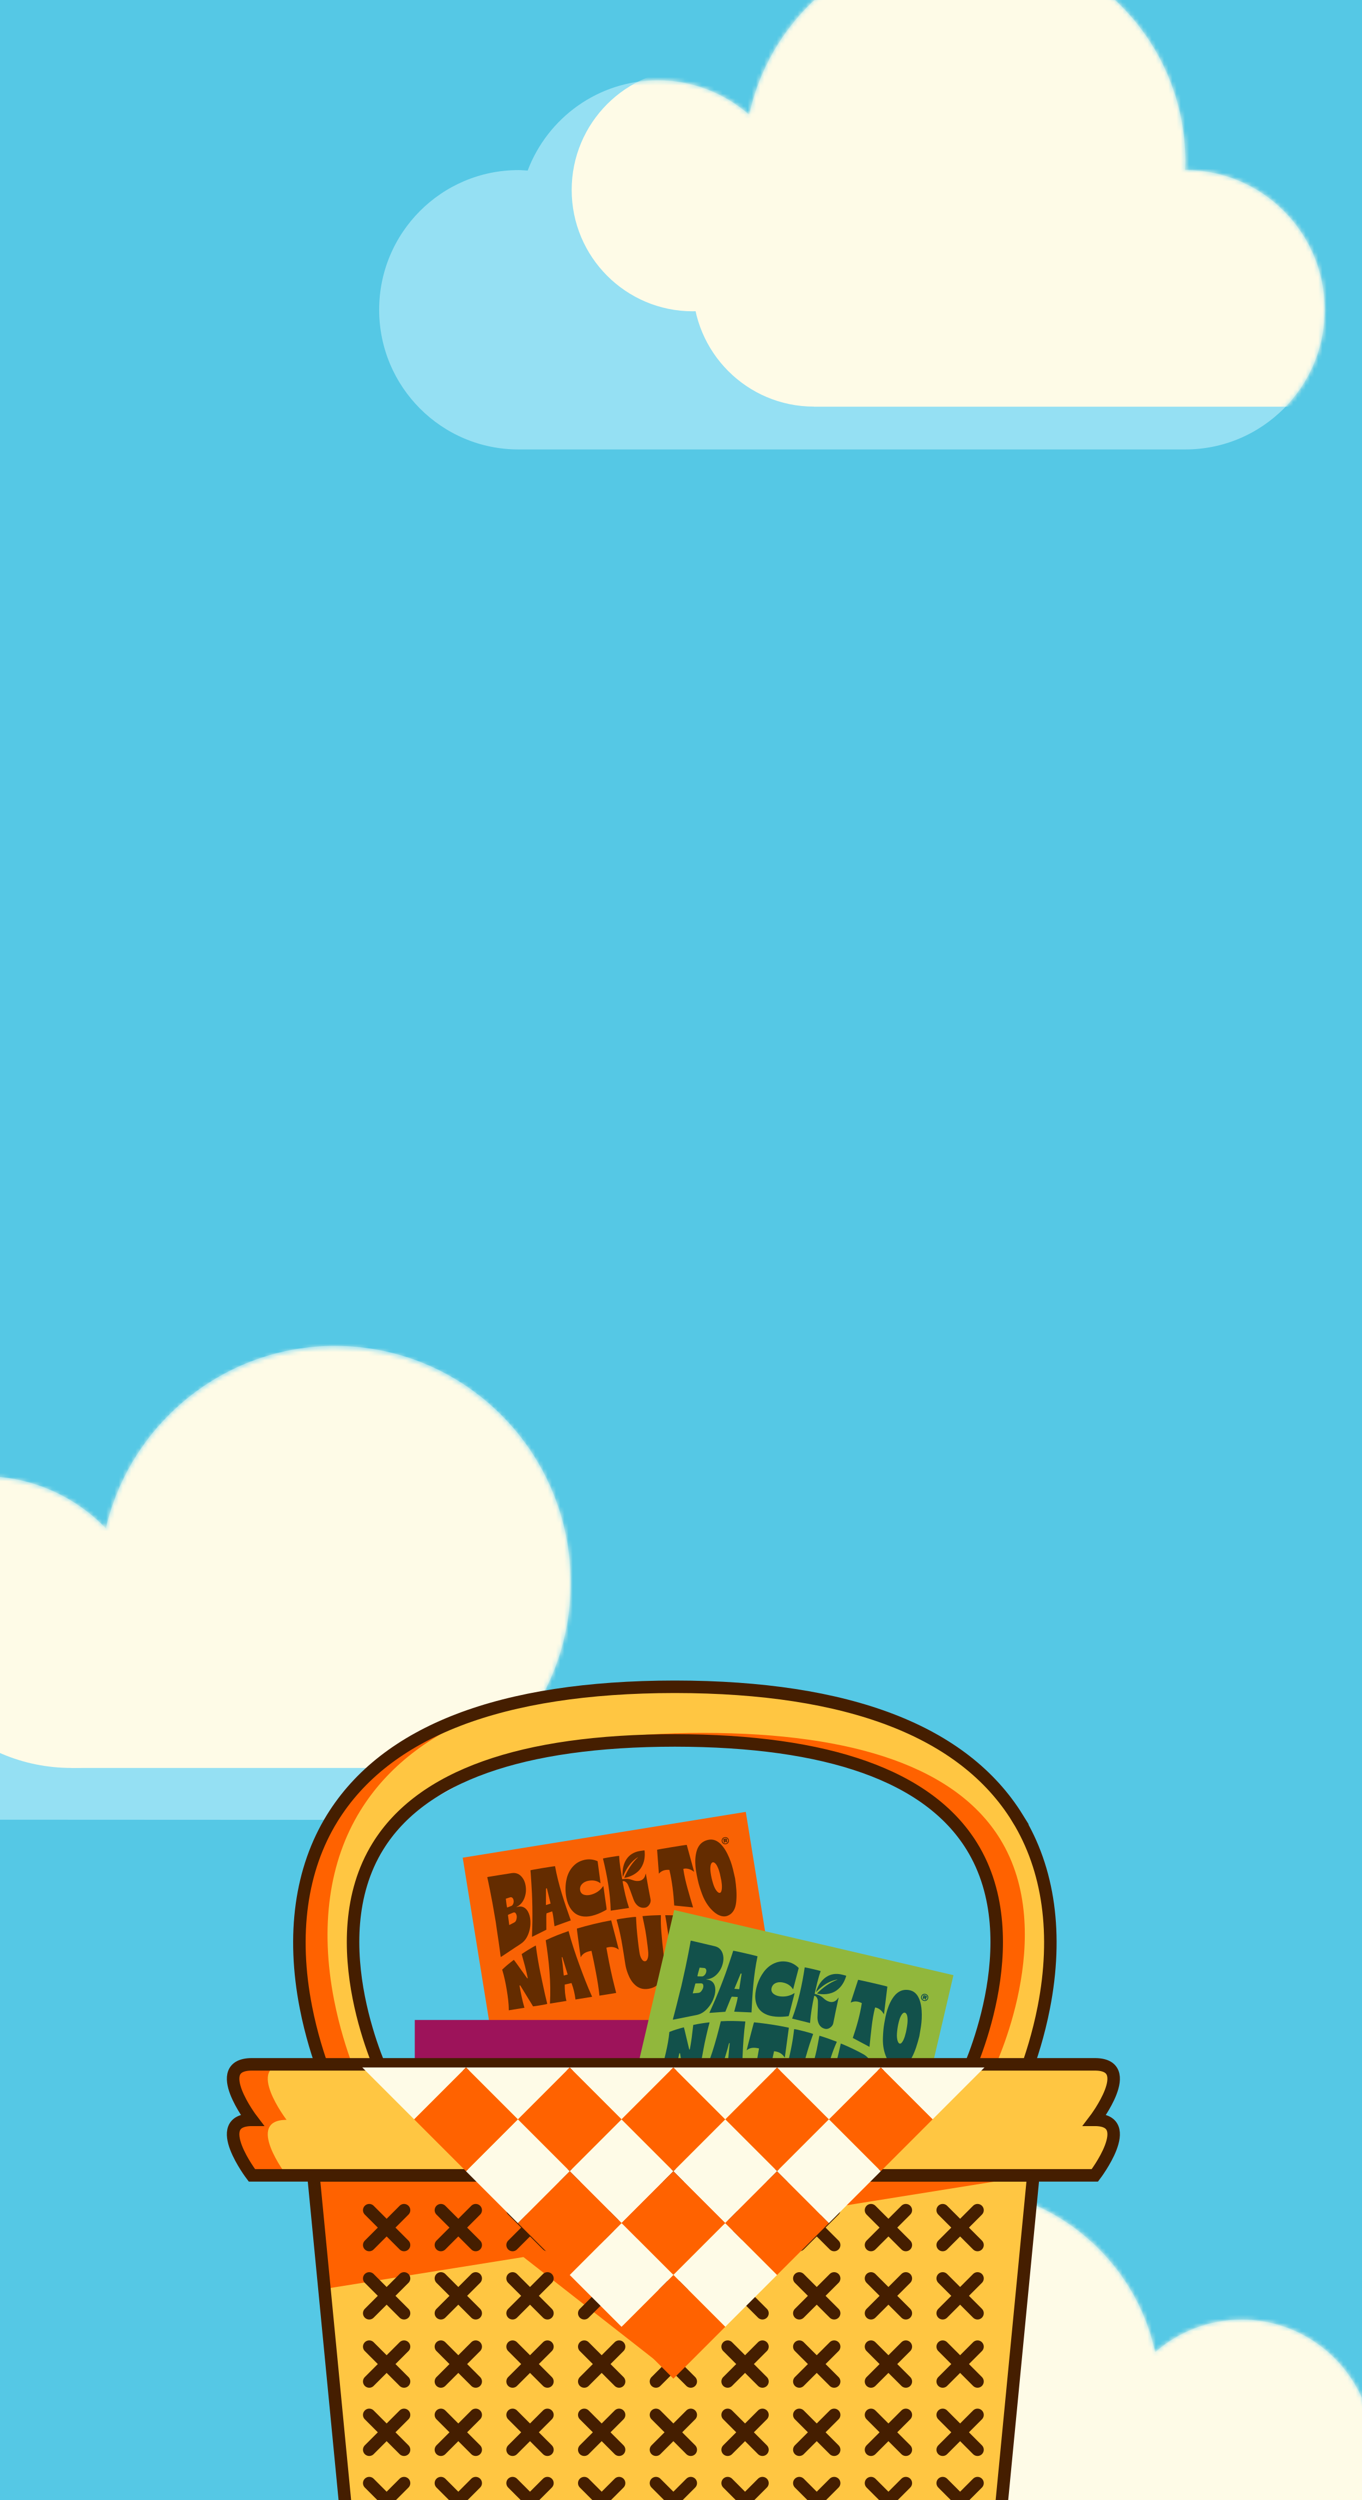 <svg xmlns="http://www.w3.org/2000/svg" fill="none" viewBox="0 0 327 600" height="600" width="327">
<rect x="0" y="0" width="327" height="600" fill="#808080" stroke="none"/>
<g clip-path="url(#clip0_1475_31672)">
<rect fill="#55C8E5" height="600" width="327"></rect>
<g clip-path="url(#clip1_1475_31672)">
<path fill="#95E0F3" d="M284.587 40.84C284.587 40.84 284.511 40.84 284.492 40.84C284.511 40.174 284.587 39.507 284.587 38.84C284.587 9.528 260.868 -14.241 231.618 -14.241C206.245 -14.241 185.053 3.662 179.884 27.546C174.011 22.423 166.352 19.28 157.951 19.28C143.64 19.28 131.476 28.289 126.686 40.935C125.964 40.897 125.223 40.821 124.482 40.821C106.008 40.821 91.031 55.83 91.031 74.342C91.031 92.855 106.008 107.864 124.482 107.864H284.587C303.061 107.864 318.038 92.855 318.038 74.342C318.038 55.83 303.061 40.821 284.587 40.821V40.84Z"></path>
<mask height="123" width="228" y="-15" x="91" maskUnits="userSpaceOnUse" style="mask-type:luminance" id="mask0_1475_31672">
<path fill="white" d="M284.587 40.843C284.587 40.843 284.511 40.843 284.492 40.843C284.511 40.176 284.587 39.51 284.587 38.843C284.587 9.531 260.868 -14.238 231.618 -14.238C206.245 -14.238 185.053 3.665 179.884 27.549C174.011 22.425 166.352 19.283 157.951 19.283C143.64 19.283 131.476 28.292 126.686 40.938C125.964 40.9 125.223 40.824 124.482 40.824C106.008 40.824 91.031 55.833 91.031 74.345C91.031 92.858 106.008 107.867 124.482 107.867H284.587C303.061 107.867 318.038 92.858 318.038 74.345C318.038 55.833 303.061 40.824 284.587 40.824V40.843Z"></path>
</mask>
<g mask="url(#mask0_1475_31672)">
<path fill="#FEFBE7" d="M166.314 74.707C182.363 74.707 195.374 61.669 195.374 45.585C195.374 29.502 182.363 16.464 166.314 16.464C150.265 16.464 137.254 29.502 137.254 45.585C137.254 61.669 150.265 74.707 166.314 74.707Z"></path>
<path fill="#FEFBE7" d="M195.392 97.581C211.441 97.581 224.452 84.543 224.452 68.459C224.452 52.376 211.441 39.338 195.392 39.338C179.343 39.338 166.332 52.376 166.332 68.459C166.332 84.543 179.343 97.581 195.392 97.581Z"></path>
<path fill="#FEFBE7" d="M344.873 -20.123L172.242 -17.457L195.391 97.601H344.873V-20.123Z"></path>
</g>
</g>
<path fill="#95E0F3" d="M178.26 577.075C178.26 577.075 178.332 577.075 178.35 577.075C178.332 576.445 178.26 575.815 178.26 575.184C178.26 547.472 200.704 525 228.38 525C252.388 525 272.44 541.926 277.331 564.507C282.888 559.663 290.136 556.692 298.084 556.692C311.626 556.692 323.135 565.209 327.667 577.165C328.351 577.129 329.052 577.057 329.753 577.057C347.233 577.057 361.404 591.246 361.404 608.749C361.404 626.251 347.233 640.44 329.753 640.44H178.26C160.78 640.44 146.609 626.251 146.609 608.749C146.609 591.246 160.78 577.057 178.26 577.057V577.075Z"></path>
<mask height="116" width="216" y="525" x="146" maskUnits="userSpaceOnUse" style="mask-type:luminance" id="mask1_1475_31672">
<path fill="white" d="M178.26 577.075C178.26 577.075 178.332 577.075 178.35 577.075C178.332 576.445 178.26 575.815 178.26 575.184C178.26 547.472 200.704 525 228.38 525C252.388 525 272.44 541.926 277.331 564.507C282.888 559.663 290.136 556.692 298.084 556.692C311.626 556.692 323.135 565.209 327.667 577.165C328.351 577.129 329.052 577.057 329.753 577.057C347.233 577.057 361.404 591.246 361.404 608.749C361.404 626.251 347.233 640.44 329.753 640.44H178.26C160.78 640.44 146.609 626.251 146.609 608.749C146.609 591.246 160.78 577.057 178.26 577.057V577.075Z"></path>
</mask>
<g mask="url(#mask1_1475_31672)">
<path fill="#FEFBE7" d="M279.148 540.61C270.767 528.87 257.046 521.199 241.526 521.199C215.99 521.199 195.309 541.925 195.309 567.476C195.309 593.028 216.008 613.753 241.526 613.753C242.066 613.753 242.587 613.735 243.109 613.717C249.205 623.423 259.995 629.869 272.296 629.869C272.368 629.869 272.458 629.869 272.53 629.869H382.049V540.61H279.166H279.148Z"></path>
</g>
<path fill="#95E0F3" d="M80.442 323C53.685 323 31.293 341.686 25.411 366.786C17.96 359.069 7.54 354.273 -4.003 354.273C-26.642 354.273 -45 372.735 -45 395.512C-45 418.288 -27.55 435.812 -5.686 436.709L80.45 436.75C111.687 436.75 137 411.285 137 379.879C137 348.473 111.679 323.008 80.45 323.008L80.442 323Z"></path>
<mask height="114" width="182" y="323" x="-45" maskUnits="userSpaceOnUse" style="mask-type:luminance" id="mask2_1475_31672">
<path fill="white" d="M80.442 323.37C53.685 323.37 31.293 341.95 25.411 366.909C17.96 359.235 7.54 354.467 -4.003 354.467C-26.642 354.467 -45 372.824 -45 395.472C-45 418.12 -27.55 435.545 -5.686 436.436L80.45 436.478C111.687 436.478 137 411.157 137 379.928C137 348.699 111.679 323.378 80.45 323.378L80.442 323.37Z"></path>
</mask>
<g mask="url(#mask2_1475_31672)">
<path fill="#FEFBE7" d="M17.121 424.29C40.647 424.29 59.719 405.219 59.719 381.693C59.719 358.166 40.647 339.095 17.121 339.095C-6.405 339.095 -25.477 358.166 -25.477 381.693C-25.477 405.219 -6.405 424.29 17.121 424.29Z"></path>
<path fill="#FEFBE7" d="M171.003 301.629H17.121V424.291H171.003V301.629Z"></path>
</g>
<path fill="#FF6200" d="M244.295 436.341C231.393 415.47 203.77 404.861 162.181 404.813H161.882C120.293 404.861 92.67 415.47 79.768 436.341C72.213 448.562 70.029 464.28 73.454 481.787C75.966 494.64 80.614 504.02 80.808 504.409L92.336 498.655C92.178 498.333 76.477 466.087 90.754 443.063C101.18 426.249 125.159 417.715 162.028 417.69C198.897 417.715 222.877 426.249 233.303 443.063C247.586 466.093 231.885 498.333 231.721 498.655L243.248 504.409C243.443 504.014 248.09 494.64 250.603 481.787C254.027 464.28 251.844 448.562 244.289 436.341H244.295Z"></path>
<mask height="101" width="182" y="404" x="71" maskUnits="userSpaceOnUse" style="mask-type:luminance" id="mask3_1475_31672">
<path fill="white" d="M244.295 436.341C231.393 415.47 203.77 404.861 162.181 404.813H161.882C120.293 404.861 92.67 415.47 79.768 436.341C72.213 448.562 70.029 464.28 73.454 481.787C75.966 494.64 80.614 504.02 80.808 504.409L92.336 498.655C92.178 498.333 76.477 466.087 90.754 443.063C101.18 426.249 125.159 417.715 162.028 417.69C198.897 417.715 222.877 426.249 233.303 443.063C247.586 466.093 231.885 498.333 231.721 498.655L243.248 504.409C243.443 504.014 248.09 494.64 250.603 481.787C254.027 464.28 251.844 448.562 244.289 436.341H244.295Z"></path>
</mask>
<g mask="url(#mask3_1475_31672)">
<path fill="#FFC642" d="M250.002 502.597L238.475 496.842C238.633 496.52 254.333 464.274 240.057 441.25C229.63 424.437 205.651 415.902 168.782 415.878C131.913 415.902 107.934 424.437 97.508 441.25C83.225 464.28 98.925 496.52 99.09 496.842L87.562 502.597C87.368 502.202 82.72 492.828 80.208 479.974C76.783 462.467 78.967 446.749 86.522 434.528C99.418 413.658 127.041 403.049 168.63 403H168.928C210.518 403.049 238.141 413.658 251.043 434.528C258.598 446.749 260.775 462.467 257.357 479.974C254.844 492.828 250.197 502.208 250.002 502.597Z"></path>
</g>
<path stroke-miterlimit="10" stroke-width="3" stroke="#451E00" d="M244.295 436.341C231.393 415.47 203.77 404.861 162.181 404.813H161.882C120.293 404.861 92.67 415.47 79.768 436.341C72.213 448.562 70.029 464.28 73.454 481.787C75.966 494.64 80.614 504.02 80.808 504.409L92.336 498.655C92.178 498.333 76.477 466.087 90.754 443.063C101.18 426.249 125.159 417.715 162.028 417.69C198.897 417.715 222.877 426.249 233.303 443.063C247.586 466.093 231.885 498.333 231.721 498.655L243.248 504.409C243.443 504.014 248.09 494.64 250.603 481.787C254.027 464.28 251.844 448.562 244.289 436.341H244.295Z"></path>
<path fill="#FFC642" d="M239.328 612.65H84.017L75.258 522.068H248.088L239.328 612.65Z"></path>
<mask height="91" width="174" y="522" x="75" maskUnits="userSpaceOnUse" style="mask-type:luminance" id="mask4_1475_31672">
<path fill="white" d="M239.328 612.65H84.017L75.258 522.068H248.088L239.328 612.65Z"></path>
</mask>
<g mask="url(#mask4_1475_31672)">
<path fill="#FF6200" d="M248.086 522.068L76.825 549.497L66.539 522.068"></path>
<path fill="#FF6200" d="M114.285 532.768L160.376 568.816L120.374 528.814"></path>
<path stroke-linejoin="round" stroke-linecap="round" stroke-width="3" stroke="#451E00" d="M88.648 530.427L97.007 538.785"></path>
<path stroke-linejoin="round" stroke-linecap="round" stroke-width="3" stroke="#451E00" d="M97.007 530.427L88.648 538.785"></path>
<path stroke-linejoin="round" stroke-linecap="round" stroke-width="3" stroke="#451E00" d="M105.855 530.427L114.213 538.785"></path>
<path stroke-linejoin="round" stroke-linecap="round" stroke-width="3" stroke="#451E00" d="M114.213 530.427L105.855 538.785"></path>
<path stroke-linejoin="round" stroke-linecap="round" stroke-width="3" stroke="#451E00" d="M123.066 530.427L131.431 538.785"></path>
<path stroke-linejoin="round" stroke-linecap="round" stroke-width="3" stroke="#451E00" d="M131.431 530.427L123.066 538.785"></path>
<path stroke-linejoin="round" stroke-linecap="round" stroke-width="3" stroke="#451E00" d="M140.273 530.427L148.638 538.785"></path>
<path stroke-linejoin="round" stroke-linecap="round" stroke-width="3" stroke="#451E00" d="M148.638 530.427L140.273 538.785"></path>
<path stroke-linejoin="round" stroke-linecap="round" stroke-width="3" stroke="#451E00" d="M157.488 530.427L165.846 538.785"></path>
<path stroke-linejoin="round" stroke-linecap="round" stroke-width="3" stroke="#451E00" d="M165.846 530.427L157.488 538.785"></path>
<path stroke-linejoin="round" stroke-linecap="round" stroke-width="3" stroke="#451E00" d="M174.699 530.427L183.057 538.785"></path>
<path stroke-linejoin="round" stroke-linecap="round" stroke-width="3" stroke="#451E00" d="M183.057 530.427L174.699 538.785"></path>
<path stroke-linejoin="round" stroke-linecap="round" stroke-width="3" stroke="#451E00" d="M191.906 530.427L200.27 538.785"></path>
<path stroke-linejoin="round" stroke-linecap="round" stroke-width="3" stroke="#451E00" d="M200.27 530.427L191.906 538.785"></path>
<path stroke-linejoin="round" stroke-linecap="round" stroke-width="3" stroke="#451E00" d="M209.117 530.427L217.481 538.785"></path>
<path stroke-linejoin="round" stroke-linecap="round" stroke-width="3" stroke="#451E00" d="M217.481 530.427L209.117 538.785"></path>
<path stroke-linejoin="round" stroke-linecap="round" stroke-width="3" stroke="#451E00" d="M226.332 530.427L234.69 538.785"></path>
<path stroke-linejoin="round" stroke-linecap="round" stroke-width="3" stroke="#451E00" d="M234.69 530.427L226.332 538.785"></path>
<path stroke-linejoin="round" stroke-linecap="round" stroke-width="3" stroke="#451E00" d="M88.648 546.802L97.007 555.16"></path>
<path stroke-linejoin="round" stroke-linecap="round" stroke-width="3" stroke="#451E00" d="M97.007 546.802L88.648 555.16"></path>
<path stroke-linejoin="round" stroke-linecap="round" stroke-width="3" stroke="#451E00" d="M105.855 546.802L114.213 555.16"></path>
<path stroke-linejoin="round" stroke-linecap="round" stroke-width="3" stroke="#451E00" d="M114.213 546.802L105.855 555.16"></path>
<path stroke-linejoin="round" stroke-linecap="round" stroke-width="3" stroke="#451E00" d="M123.066 546.802L131.431 555.16"></path>
<path stroke-linejoin="round" stroke-linecap="round" stroke-width="3" stroke="#451E00" d="M131.431 546.802L123.066 555.16"></path>
<path stroke-linejoin="round" stroke-linecap="round" stroke-width="3" stroke="#451E00" d="M140.273 546.802L148.638 555.16"></path>
<path stroke-linejoin="round" stroke-linecap="round" stroke-width="3" stroke="#451E00" d="M148.638 546.802L140.273 555.16"></path>
<path stroke-linejoin="round" stroke-linecap="round" stroke-width="3" stroke="#451E00" d="M157.488 546.802L165.846 555.16"></path>
<path stroke-linejoin="round" stroke-linecap="round" stroke-width="3" stroke="#451E00" d="M165.846 546.802L157.488 555.16"></path>
<path stroke-linejoin="round" stroke-linecap="round" stroke-width="3" stroke="#451E00" d="M174.699 546.802L183.057 555.16"></path>
<path stroke-linejoin="round" stroke-linecap="round" stroke-width="3" stroke="#451E00" d="M183.057 546.802L174.699 555.16"></path>
<path stroke-linejoin="round" stroke-linecap="round" stroke-width="3" stroke="#451E00" d="M191.906 546.802L200.27 555.16"></path>
<path stroke-linejoin="round" stroke-linecap="round" stroke-width="3" stroke="#451E00" d="M200.27 546.802L191.906 555.16"></path>
<path stroke-linejoin="round" stroke-linecap="round" stroke-width="3" stroke="#451E00" d="M209.117 546.802L217.481 555.16"></path>
<path stroke-linejoin="round" stroke-linecap="round" stroke-width="3" stroke="#451E00" d="M217.481 546.802L209.117 555.16"></path>
<path stroke-linejoin="round" stroke-linecap="round" stroke-width="3" stroke="#451E00" d="M226.332 546.802L234.69 555.16"></path>
<path stroke-linejoin="round" stroke-linecap="round" stroke-width="3" stroke="#451E00" d="M234.69 546.802L226.332 555.16"></path>
<path stroke-linejoin="round" stroke-linecap="round" stroke-width="3" stroke="#451E00" d="M88.648 563.177L97.007 571.536"></path>
<path stroke-linejoin="round" stroke-linecap="round" stroke-width="3" stroke="#451E00" d="M97.007 563.177L88.648 571.536"></path>
<path stroke-linejoin="round" stroke-linecap="round" stroke-width="3" stroke="#451E00" d="M105.855 563.177L114.213 571.536"></path>
<path stroke-linejoin="round" stroke-linecap="round" stroke-width="3" stroke="#451E00" d="M114.213 563.177L105.855 571.536"></path>
<path stroke-linejoin="round" stroke-linecap="round" stroke-width="3" stroke="#451E00" d="M123.066 563.177L131.431 571.536"></path>
<path stroke-linejoin="round" stroke-linecap="round" stroke-width="3" stroke="#451E00" d="M131.431 563.177L123.066 571.536"></path>
<path stroke-linejoin="round" stroke-linecap="round" stroke-width="3" stroke="#451E00" d="M140.273 563.177L148.638 571.536"></path>
<path stroke-linejoin="round" stroke-linecap="round" stroke-width="3" stroke="#451E00" d="M148.638 563.177L140.273 571.536"></path>
<path stroke-linejoin="round" stroke-linecap="round" stroke-width="3" stroke="#451E00" d="M157.488 563.177L165.846 571.536"></path>
<path stroke-linejoin="round" stroke-linecap="round" stroke-width="3" stroke="#451E00" d="M165.846 563.177L157.488 571.536"></path>
<path stroke-linejoin="round" stroke-linecap="round" stroke-width="3" stroke="#451E00" d="M174.699 563.177L183.057 571.536"></path>
<path stroke-linejoin="round" stroke-linecap="round" stroke-width="3" stroke="#451E00" d="M183.057 563.177L174.699 571.536"></path>
<path stroke-linejoin="round" stroke-linecap="round" stroke-width="3" stroke="#451E00" d="M191.906 563.177L200.27 571.536"></path>
<path stroke-linejoin="round" stroke-linecap="round" stroke-width="3" stroke="#451E00" d="M200.27 563.177L191.906 571.536"></path>
<path stroke-linejoin="round" stroke-linecap="round" stroke-width="3" stroke="#451E00" d="M209.117 563.177L217.481 571.536"></path>
<path stroke-linejoin="round" stroke-linecap="round" stroke-width="3" stroke="#451E00" d="M217.481 563.177L209.117 571.536"></path>
<path stroke-linejoin="round" stroke-linecap="round" stroke-width="3" stroke="#451E00" d="M226.332 563.177L234.69 571.536"></path>
<path stroke-linejoin="round" stroke-linecap="round" stroke-width="3" stroke="#451E00" d="M234.69 563.177L226.332 571.536"></path>
<path stroke-linejoin="round" stroke-linecap="round" stroke-width="3" stroke="#451E00" d="M88.648 579.553L97.007 587.917"></path>
<path stroke-linejoin="round" stroke-linecap="round" stroke-width="3" stroke="#451E00" d="M97.007 579.553L88.648 587.917"></path>
<path stroke-linejoin="round" stroke-linecap="round" stroke-width="3" stroke="#451E00" d="M105.855 579.553L114.213 587.917"></path>
<path stroke-linejoin="round" stroke-linecap="round" stroke-width="3" stroke="#451E00" d="M114.213 579.553L105.855 587.917"></path>
<path stroke-linejoin="round" stroke-linecap="round" stroke-width="3" stroke="#451E00" d="M123.066 579.553L131.431 587.917"></path>
<path stroke-linejoin="round" stroke-linecap="round" stroke-width="3" stroke="#451E00" d="M131.431 579.553L123.066 587.917"></path>
<path stroke-linejoin="round" stroke-linecap="round" stroke-width="3" stroke="#451E00" d="M140.273 579.553L148.638 587.917"></path>
<path stroke-linejoin="round" stroke-linecap="round" stroke-width="3" stroke="#451E00" d="M148.638 579.553L140.273 587.917"></path>
<path stroke-linejoin="round" stroke-linecap="round" stroke-width="3" stroke="#451E00" d="M157.488 579.553L165.846 587.917"></path>
<path stroke-linejoin="round" stroke-linecap="round" stroke-width="3" stroke="#451E00" d="M165.846 579.553L157.488 587.917"></path>
<path stroke-linejoin="round" stroke-linecap="round" stroke-width="3" stroke="#451E00" d="M174.699 579.553L183.057 587.917"></path>
<path stroke-linejoin="round" stroke-linecap="round" stroke-width="3" stroke="#451E00" d="M183.057 579.553L174.699 587.917"></path>
<path stroke-linejoin="round" stroke-linecap="round" stroke-width="3" stroke="#451E00" d="M191.906 579.553L200.27 587.917"></path>
<path stroke-linejoin="round" stroke-linecap="round" stroke-width="3" stroke="#451E00" d="M200.27 579.553L191.906 587.917"></path>
<path stroke-linejoin="round" stroke-linecap="round" stroke-width="3" stroke="#451E00" d="M209.117 579.553L217.481 587.917"></path>
<path stroke-linejoin="round" stroke-linecap="round" stroke-width="3" stroke="#451E00" d="M217.481 579.553L209.117 587.917"></path>
<path stroke-linejoin="round" stroke-linecap="round" stroke-width="3" stroke="#451E00" d="M226.332 579.553L234.69 587.917"></path>
<path stroke-linejoin="round" stroke-linecap="round" stroke-width="3" stroke="#451E00" d="M234.69 579.553L226.332 587.917"></path>
<path stroke-linejoin="round" stroke-linecap="round" stroke-width="3" stroke="#451E00" d="M88.648 595.929L97.007 604.293"></path>
<path stroke-linejoin="round" stroke-linecap="round" stroke-width="3" stroke="#451E00" d="M97.007 595.929L88.648 604.293"></path>
<path stroke-linejoin="round" stroke-linecap="round" stroke-width="3" stroke="#451E00" d="M105.855 595.929L114.213 604.293"></path>
<path stroke-linejoin="round" stroke-linecap="round" stroke-width="3" stroke="#451E00" d="M114.213 595.929L105.855 604.293"></path>
<path stroke-linejoin="round" stroke-linecap="round" stroke-width="3" stroke="#451E00" d="M123.066 595.929L131.431 604.293"></path>
<path stroke-linejoin="round" stroke-linecap="round" stroke-width="3" stroke="#451E00" d="M131.431 595.929L123.066 604.293"></path>
<path stroke-linejoin="round" stroke-linecap="round" stroke-width="3" stroke="#451E00" d="M140.273 595.929L148.638 604.293"></path>
<path stroke-linejoin="round" stroke-linecap="round" stroke-width="3" stroke="#451E00" d="M148.638 595.929L140.273 604.293"></path>
<path stroke-linejoin="round" stroke-linecap="round" stroke-width="3" stroke="#451E00" d="M157.488 595.929L165.846 604.293"></path>
<path stroke-linejoin="round" stroke-linecap="round" stroke-width="3" stroke="#451E00" d="M165.846 595.929L157.488 604.293"></path>
<path stroke-linejoin="round" stroke-linecap="round" stroke-width="3" stroke="#451E00" d="M174.699 595.929L183.057 604.293"></path>
<path stroke-linejoin="round" stroke-linecap="round" stroke-width="3" stroke="#451E00" d="M183.057 595.929L174.699 604.293"></path>
<path stroke-linejoin="round" stroke-linecap="round" stroke-width="3" stroke="#451E00" d="M191.906 595.929L200.27 604.293"></path>
<path stroke-linejoin="round" stroke-linecap="round" stroke-width="3" stroke="#451E00" d="M200.27 595.929L191.906 604.293"></path>
<path stroke-linejoin="round" stroke-linecap="round" stroke-width="3" stroke="#451E00" d="M209.117 595.929L217.481 604.293"></path>
<path stroke-linejoin="round" stroke-linecap="round" stroke-width="3" stroke="#451E00" d="M217.481 595.929L209.117 604.293"></path>
<path stroke-linejoin="round" stroke-linecap="round" stroke-width="3" stroke="#451E00" d="M226.332 595.929L234.69 604.293"></path>
<path stroke-linejoin="round" stroke-linecap="round" stroke-width="3" stroke="#451E00" d="M234.69 595.929L226.332 604.293"></path>
</g>
<path stroke-miterlimit="10" stroke-width="3" stroke="#451E00" d="M239.328 612.65H84.017L75.258 522.068H248.088L239.328 612.65Z"></path>
<path fill="#F96204" d="M179.053 434.836L111.09 445.831L120.096 501.496L188.059 490.501L179.053 434.836Z"></path>
<mask height="68" width="78" y="434" x="111" maskUnits="userSpaceOnUse" style="mask-type:luminance" id="mask5_1475_31672">
<path fill="white" d="M179.053 434.836L111.09 445.831L120.096 501.496L188.059 490.501L179.053 434.836Z"></path>
</mask>
<g mask="url(#mask5_1475_31672)">
<path fill="#642C00" d="M148.039 460.691C148.386 460.527 152.303 459.985 152.705 460.046C152.711 460.21 152.717 460.381 152.729 460.551C152.772 461.281 152.796 462.011 152.857 462.735C152.942 463.775 153.045 464.815 153.167 465.855C153.27 466.774 153.386 467.699 153.532 468.611C153.617 469.165 153.769 469.706 154.073 470.18C154.165 470.326 154.298 470.472 154.438 470.57C154.736 470.777 155.132 470.704 155.326 470.393C155.442 470.205 155.521 469.98 155.57 469.761C155.679 469.268 155.661 468.757 155.612 468.258C155.527 467.413 155.424 466.573 155.308 465.734C155.193 464.894 155.083 464.049 154.931 463.215C154.755 462.23 154.53 461.244 154.329 460.259C154.305 460.137 154.286 460.016 154.262 459.858C155.728 459.706 157.182 459.651 158.654 459.614C158.666 459.687 158.684 459.736 158.678 459.791C158.63 461.062 158.678 462.333 158.782 463.605C158.849 464.462 158.922 465.326 159.007 466.184C159.11 467.181 159.238 468.179 159.341 469.183C159.463 470.302 159.554 471.421 159.463 472.547C159.378 473.544 159.183 474.505 158.666 475.381C158.155 476.239 157.419 476.805 156.476 477.109C155.929 477.285 155.363 477.377 154.779 477.352C153.891 477.31 153.131 476.969 152.48 476.379C151.652 475.637 151.141 474.682 150.746 473.66C150.46 472.918 150.247 472.157 150.126 471.367C150.01 470.618 149.9 469.876 149.779 469.134C149.584 467.948 149.402 466.762 149.183 465.582C149.018 464.687 148.818 463.799 148.611 462.911C148.447 462.218 148.246 461.53 148.063 460.837C148.051 460.788 148.045 460.734 148.039 460.685V460.691Z"></path>
<path fill="#642C00" d="M116.992 450.49C117.096 450.465 117.163 450.441 117.236 450.435C119.109 450.131 120.977 449.821 122.856 449.535C123.866 449.377 124.693 449.729 125.338 450.52C125.733 451.007 125.977 451.567 126.117 452.169C126.384 453.331 126.323 454.48 125.873 455.593C125.514 456.482 124.937 457.187 124.067 457.625C124.036 457.637 124.012 457.656 123.988 457.674C123.988 457.674 123.982 457.686 123.975 457.71C124.018 457.698 124.061 457.698 124.091 457.686C125.21 457.303 126.153 457.716 126.731 458.726C127.102 459.383 127.272 460.101 127.327 460.843C127.406 461.895 127.279 462.93 126.926 463.927C126.579 464.913 126.05 465.776 125.186 466.391C124.632 466.78 124.061 467.139 123.495 467.51C122.546 468.143 121.597 468.775 120.648 469.408C120.526 469.487 120.399 469.566 120.253 469.663C120.228 469.584 120.198 469.53 120.186 469.475C120.131 469.049 120.076 468.617 120.022 468.191C119.93 467.504 119.839 466.823 119.736 466.135C119.577 465.022 119.407 463.915 119.243 462.802C119.17 462.309 119.115 461.822 119.036 461.33C118.787 459.839 118.531 458.355 118.264 456.871C118.069 455.788 117.856 454.711 117.643 453.629C117.503 452.911 117.351 452.199 117.199 451.481C117.15 451.238 117.09 450.989 117.035 450.745C117.017 450.672 117.01 450.593 116.992 450.49ZM122.26 461.999C122.68 461.786 123.057 461.585 123.434 461.397C123.683 461.275 123.842 461.074 123.927 460.825C123.988 460.648 124.03 460.46 124.055 460.277C124.091 459.937 124.055 459.602 123.89 459.292C123.726 458.988 123.495 458.897 123.191 459.018C122.832 459.164 122.485 459.316 122.132 459.468C122.078 459.493 122.029 459.529 121.95 459.584C122.053 460.375 122.157 461.159 122.266 461.993L122.26 461.999ZM121.439 455.666C121.548 456.378 121.573 457.084 121.737 457.765C121.792 457.765 121.828 457.765 121.852 457.765C122.169 457.643 122.485 457.528 122.795 457.4C122.856 457.376 122.917 457.327 122.966 457.278C123.385 456.889 123.452 456.013 123.106 455.557C122.947 455.35 122.735 455.265 122.485 455.338C122.144 455.435 121.816 455.551 121.439 455.673V455.666Z"></path>
<path fill="#642C00" d="M165.382 475.467L161.21 476.142C161.24 470.594 160.699 465.107 159.707 459.639C159.877 459.639 160.017 459.633 160.157 459.633C161.982 459.633 163.801 459.748 165.62 459.949C167.439 460.15 168.819 461.324 169.33 463.082C169.543 463.818 169.61 464.56 169.507 465.32C169.342 466.525 168.625 467.419 167.353 467.711C167.074 467.778 166.782 467.802 166.496 467.845L166.307 467.875C166.344 467.912 166.356 467.936 166.38 467.948C166.623 468.07 166.873 468.185 167.116 468.313C167.25 468.38 167.372 468.471 167.499 468.538C168.15 468.867 168.771 468.727 169.215 468.149C169.543 467.723 169.714 467.224 169.847 466.713C169.89 466.543 169.926 466.366 169.969 466.196C169.987 466.196 169.999 466.196 170.018 466.196C170.054 466.561 170.091 466.926 170.121 467.291C170.17 467.82 170.206 468.356 170.255 468.885C170.322 469.682 170.389 470.479 170.462 471.275C170.504 471.786 170.535 472.291 170.608 472.802C170.662 473.204 170.638 473.587 170.425 473.94C170.267 474.201 170.115 474.475 169.914 474.7C169.385 475.278 168.485 475.296 167.864 474.773C167.432 474.408 167.128 473.946 166.921 473.435C166.587 472.601 166.295 471.738 165.979 470.898C165.784 470.387 165.577 469.876 165.352 469.371C165.236 469.11 165.054 468.891 164.805 468.739C164.671 468.66 164.531 468.617 164.348 468.702C164.348 468.787 164.33 468.885 164.348 468.982C164.409 469.487 164.464 469.998 164.537 470.503C164.677 471.488 164.823 472.48 164.981 473.465C165.078 474.037 165.212 474.603 165.328 475.175C165.346 475.266 165.358 475.357 165.376 475.473L165.382 475.467ZM164.208 467.321C164.312 467.334 164.373 467.346 164.434 467.34C164.823 467.297 165.212 467.255 165.601 467.206C165.693 467.194 165.784 467.157 165.869 467.121C166.1 467.036 166.228 466.865 166.24 466.622C166.246 466.427 166.24 466.227 166.204 466.038C166.131 465.643 165.918 465.436 165.522 465.405C165.23 465.381 164.926 465.405 164.628 465.424C164.44 465.436 164.245 465.484 164.044 465.515C164.099 466.129 164.154 466.713 164.208 467.315V467.321Z"></path>
<path fill="#642C00" d="M176.484 450.794C176.764 452.777 176.928 454.474 176.776 456.184C176.722 456.78 176.636 457.376 176.423 457.936C176.119 458.739 175.596 459.359 174.799 459.718C174.112 460.028 173.418 459.955 172.737 459.681C171.959 459.359 171.332 458.83 170.76 458.222C169.714 457.102 168.996 455.788 168.479 454.347C168.114 453.331 167.773 452.315 167.548 451.257C167.378 450.466 167.202 449.675 167.086 448.878C166.91 447.601 166.843 446.311 167.074 445.028C167.214 444.231 167.457 443.47 167.956 442.813C168.461 442.156 169.136 441.767 169.933 441.572C171.259 441.25 172.281 441.779 173.163 442.704C173.783 443.361 174.252 444.121 174.653 444.93C175.231 446.104 175.669 447.333 175.979 448.604C176.18 449.426 176.357 450.259 176.484 450.794ZM173.157 451.202C173.054 450.709 172.962 450.216 172.847 449.73C172.689 449.097 172.5 448.471 172.202 447.887C172.044 447.576 171.867 447.278 171.575 447.071C171.247 446.84 170.937 446.907 170.754 447.266C170.675 447.418 170.626 447.589 170.596 447.759C170.493 448.355 170.553 448.951 170.632 449.541C170.742 450.35 170.931 451.147 171.168 451.926C171.35 452.528 171.569 453.118 171.934 453.641C172.068 453.83 172.226 454.018 172.415 454.152C172.725 454.383 173.035 454.292 173.169 453.927C173.254 453.69 173.297 453.422 173.315 453.167C173.358 452.504 173.266 451.853 173.169 451.196L173.157 451.202Z"></path>
<path fill="#642C00" d="M131.026 465.643C132.808 464.779 134.633 464.085 136.506 463.441C137.224 466.172 138.106 468.812 139.061 471.428C140.016 474.049 141.002 476.653 142.164 479.214L138.167 479.859C138.003 478.514 137.699 477.213 137.212 475.917C136.652 476.045 136.129 476.166 135.582 476.288C135.57 477.62 135.667 478.916 135.995 480.205L132.035 480.844C132.327 475.716 131.798 470.673 131.02 465.631L131.026 465.643ZM135.004 469.682C134.827 469.712 134.87 469.81 134.882 469.889C134.943 470.357 135.01 470.819 135.065 471.288C135.162 472.176 135.247 473.064 135.338 473.952C135.338 474.001 135.357 474.049 135.363 474.116C135.679 474.031 135.971 473.952 136.287 473.867C135.856 472.456 135.436 471.075 135.01 469.682H135.004Z"></path>
<path fill="#642C00" d="M131.16 463.124C130.01 463.696 128.891 464.256 127.747 464.827C127.741 464.761 127.729 464.694 127.729 464.627C127.759 463.465 127.808 462.303 127.826 461.141C127.838 459.961 127.826 458.787 127.814 457.607C127.796 456.548 127.759 455.49 127.717 454.432C127.68 453.61 127.625 452.783 127.577 451.962C127.528 451.171 127.473 450.38 127.418 449.59C127.4 449.34 127.376 449.091 127.352 448.854C127.528 448.756 132.93 447.862 133.258 447.874C134.067 452.327 135.515 456.609 137.042 460.88C135.734 461.348 134.444 461.816 133.13 462.285C132.942 461.099 132.899 459.894 132.571 458.708C132.115 458.866 131.677 459.018 131.214 459.182C131.196 459.395 131.16 459.602 131.16 459.809C131.16 460.843 131.166 461.883 131.172 462.917C131.172 462.984 131.172 463.057 131.172 463.118L131.16 463.124ZM131.074 457.199C131.494 457.066 131.841 456.95 132.194 456.84C131.896 455.606 131.597 454.395 131.299 453.166C131.245 453.179 131.202 453.191 131.16 453.209C131.141 453.215 131.123 453.233 131.087 453.258C131.087 454.547 131.074 455.843 131.074 457.199Z"></path>
<path fill="#642C00" d="M138.52 462.838C141.226 462.035 143.946 461.372 146.738 460.867C147.346 463.209 147.948 465.521 148.55 467.832C148.538 467.844 148.532 467.857 148.52 467.869C147.632 467.212 146.659 467.108 145.588 467.437C145.807 468.653 146.02 469.864 146.263 471.068C146.506 472.279 146.762 473.483 147.042 474.682C147.322 475.88 147.632 477.072 147.936 478.289L143.921 478.94C143.739 477.121 143.435 475.333 143.106 473.544C142.778 471.762 142.419 469.986 142.005 468.185C140.928 468.368 139.967 468.684 139.414 469.736C139.402 469.627 139.395 469.517 139.377 469.408C139.31 468.951 139.237 468.489 139.17 468.033C139.018 466.914 138.872 465.788 138.72 464.669C138.653 464.164 138.586 463.659 138.526 463.148C138.513 463.051 138.526 462.948 138.52 462.832V462.838Z"></path>
<path fill="#642C00" d="M125.248 468.963C126.337 468.221 127.45 467.546 128.63 466.901C128.655 467.011 128.673 467.084 128.685 467.169C128.758 467.698 128.813 468.227 128.898 468.757C129.062 469.803 129.232 470.855 129.427 471.895C129.597 472.832 129.81 473.757 129.999 474.688C130.072 475.046 130.151 475.411 130.224 475.77C130.431 476.713 130.625 477.662 130.838 478.599C131.003 479.335 131.191 480.065 131.362 480.795C131.374 480.837 131.374 480.886 131.374 480.929C131.209 481.02 128.527 481.476 127.985 481.513C126.957 479.84 125.923 478.155 124.889 476.464C124.816 476.494 124.774 476.512 124.725 476.531C125.047 478.319 125.388 480.095 125.911 481.847L122.152 482.456C122.158 480.783 121.927 479.152 121.659 477.528C121.392 475.898 121.057 474.286 120.57 472.698C121.44 471.847 122.377 471.099 123.362 470.35C123.484 470.502 123.606 470.636 123.709 470.782C124.506 471.883 125.297 472.99 126.088 474.098C126.215 474.274 126.343 474.456 126.471 474.633C126.513 474.694 126.568 474.748 126.617 474.803L126.678 474.791C126.678 474.724 126.69 474.651 126.678 474.584C126.605 474.231 126.526 473.879 126.446 473.526C126.319 472.99 126.197 472.455 126.057 471.926C125.814 471.007 125.552 470.095 125.303 469.176C125.285 469.109 125.266 469.043 125.248 468.957V468.963Z"></path>
<path fill="#642C00" d="M143.479 446.694C143.717 448.434 143.948 450.167 144.185 451.962C144.094 451.907 144.051 451.889 144.015 451.865C143.291 451.372 142.488 451.22 141.63 451.317C141.034 451.384 140.474 451.548 139.994 451.925C139.465 452.345 139.185 452.88 139.27 453.568C139.349 454.207 139.738 454.62 140.371 454.766C140.882 454.882 141.393 454.839 141.892 454.705C142.841 454.456 143.668 453.982 144.337 453.264C144.465 453.124 144.574 452.972 144.69 452.82C144.732 452.765 144.775 452.716 144.854 452.619C144.885 452.826 144.915 452.984 144.939 453.142C145.037 453.829 145.128 454.511 145.225 455.198C145.353 456.098 145.487 457.005 145.614 457.905C145.633 458.027 145.627 458.154 145.633 458.3C145.402 458.428 145.17 458.562 144.933 458.684C144.021 459.158 143.084 459.554 142.08 459.785C141.253 459.979 140.42 460.034 139.574 459.852C138.497 459.62 137.67 459.012 137.05 458.118C136.502 457.321 136.174 456.433 135.991 455.49C135.73 454.158 135.699 452.82 135.924 451.481C136.101 450.411 136.46 449.407 137.092 448.519C137.798 447.527 138.716 446.822 139.896 446.463C140.991 446.128 142.086 446.147 143.163 446.542C143.266 446.579 143.364 446.627 143.492 446.682L143.479 446.694Z"></path>
<path fill="#642C00" d="M174.402 466.336C174.377 466.701 174.468 467.023 174.511 467.382C175.472 467.461 176.421 467.486 177.4 467.455C177.467 467.96 177.583 468.441 177.577 468.952C176.61 468.836 175.655 468.836 174.657 468.885C174.7 469.268 174.742 469.633 174.785 470.016C175.168 470.022 175.521 470.041 175.874 470.028C176.257 470.016 176.646 469.998 177.023 469.955C177.723 469.87 178.331 469.578 178.842 469.086C178.915 469.019 178.988 468.952 179.085 468.867C179.183 469.609 179.237 470.32 179.365 471.02C179.493 471.719 179.688 472.407 179.858 473.119L171.841 474.414C171.828 474.347 171.816 474.286 171.81 474.226C171.755 473.453 171.713 472.674 171.646 471.902C171.543 470.758 171.415 469.621 171.293 468.483C171.251 468.07 171.202 467.656 171.141 467.242C170.959 466.032 170.794 464.815 170.581 463.611C170.411 462.668 170.18 461.737 169.973 460.807C169.961 460.764 169.961 460.715 169.961 460.673C170.922 460.654 176.567 462.455 177.656 463.136C177.936 464.456 178.216 465.801 178.508 467.175C178.447 467.151 178.416 467.151 178.392 467.133C178.082 466.847 177.698 466.701 177.303 466.591C176.409 466.348 175.49 466.306 174.566 466.318C174.517 466.318 174.475 466.33 174.395 466.348L174.402 466.336Z"></path>
<path fill="#642C00" d="M149.464 451.463C149.841 453.641 150.322 455.782 151.021 457.887C149.555 458.106 148.107 458.319 146.629 458.544C146.514 454.292 145.778 450.137 144.762 446.031C144.95 445.934 148.43 445.368 148.655 445.398C148.722 447.278 149.075 449.121 149.385 450.995C149.488 450.983 149.573 450.983 149.659 450.97C150.37 450.837 151.07 450.903 151.745 451.159C152.128 451.305 152.524 451.414 152.937 451.427C153.521 451.445 154.044 451.323 154.464 450.885C154.665 450.678 154.793 450.429 154.884 450.155C154.939 449.991 154.981 449.827 155.036 449.632C155.054 449.699 155.072 449.736 155.078 449.778C155.267 450.855 155.456 451.932 155.65 453.002C155.827 453.957 156.021 454.912 156.198 455.873C156.344 456.64 155.729 457.643 154.975 457.802C154.245 457.954 153.57 457.789 153.01 457.266C152.621 456.907 152.347 456.463 152.153 455.983C151.867 455.259 151.629 454.523 151.356 453.793C151.173 453.306 150.985 452.826 150.778 452.351C150.638 452.035 150.413 451.761 150.109 451.579C149.926 451.469 149.732 451.402 149.464 451.475V451.463Z"></path>
<path fill="#642C00" d="M166.4 457.766C164.897 457.614 163.407 457.461 161.874 457.309C161.703 454.438 161.375 451.567 160.712 448.757C159.933 448.714 159.021 448.757 158.188 449.657C158.048 447.735 157.902 445.831 157.762 443.927C157.932 443.836 164.556 442.747 164.879 442.759C165.463 444.888 166.053 447.023 166.655 449.213C166.241 448.933 165.87 448.684 165.426 448.562C164.982 448.44 164.538 448.38 164.052 448.519C164.271 450.113 164.648 451.658 165.067 453.197C165.487 454.724 165.949 456.239 166.4 457.766Z"></path>
<path fill="#642C00" d="M149.86 450.684C150.651 448.817 151.667 447.15 153.133 445.775C153.121 445.763 153.109 445.751 153.102 445.733C152.914 445.867 152.719 445.988 152.537 446.128C151.32 447.083 150.487 448.324 149.854 449.717C149.757 449.936 149.659 450.167 149.568 450.386C149.568 450.386 149.556 450.386 149.507 450.411C149.489 450.18 149.465 449.954 149.465 449.736C149.465 448.671 149.635 447.637 150.128 446.682C150.754 445.465 151.746 444.693 153.06 444.346C153.559 444.212 154.076 444.17 154.587 444.084C154.629 444.078 154.678 444.084 154.751 444.097C154.909 445.575 154.727 446.974 153.912 448.257C152.993 449.699 151.253 450.478 149.866 450.684H149.86Z"></path>
<path fill="#642C00" d="M174.002 440.909C174.5 440.824 174.914 441.116 174.993 441.609C175.072 442.101 174.78 442.521 174.287 442.6C173.789 442.685 173.345 442.387 173.272 441.889C173.199 441.378 173.539 440.952 174.002 440.909ZM174.798 441.651C174.738 441.256 174.44 441.043 174.044 441.086C173.697 441.122 173.399 441.445 173.466 441.858C173.527 442.235 173.856 442.466 174.239 442.406C174.628 442.345 174.853 442.035 174.798 441.645V441.651Z"></path>
<path fill="#642C00" d="M174.463 441.828C174.536 441.913 174.596 441.986 174.682 442.083C174.566 442.108 174.481 442.126 174.396 442.144C174.292 442.065 174.201 441.992 174.073 441.889C174.061 442.01 174.055 442.083 174.049 442.181C173.982 442.193 173.909 442.211 173.812 442.229L173.672 441.347C173.885 441.311 174.086 441.262 174.28 441.256C174.505 441.25 174.627 441.463 174.548 441.67C174.53 441.718 174.493 441.767 174.463 441.822V441.828ZM174.006 441.56C174.006 441.706 174.079 441.718 174.159 441.688C174.201 441.67 174.225 441.609 174.262 441.566C174.25 441.554 174.238 441.536 174.225 441.524L174.006 441.56Z"></path>
</g>
<path fill="#9D135A" d="M155.996 484.779H99.582V495.425H155.996V484.779Z"></path>
<path fill="#91B73C" d="M228.911 474.028L161.863 458.389L151.938 500.94L218.985 516.58L228.911 474.028Z"></path>
<path fill="#12514B" d="M190.668 486.968C191.051 486.95 194.878 487.936 195.23 488.142C195.176 488.301 195.115 488.459 195.06 488.617C194.823 489.304 194.567 489.992 194.348 490.685C194.032 491.683 193.734 492.68 193.448 493.684C193.193 494.578 192.955 495.472 192.742 496.373C192.615 496.914 192.548 497.474 192.645 498.033C192.675 498.204 192.742 498.386 192.834 498.532C193.034 498.842 193.424 498.922 193.722 498.703C193.904 498.575 194.056 498.392 194.184 498.21C194.47 497.79 194.652 497.316 194.792 496.835C195.036 496.02 195.261 495.205 195.474 494.384C195.687 493.562 195.906 492.741 196.082 491.914C196.289 490.935 196.459 489.937 196.648 488.952C196.672 488.83 196.702 488.708 196.739 488.556C198.15 488.97 199.519 489.475 200.894 489.998C200.875 490.071 200.875 490.126 200.851 490.168C200.322 491.324 199.884 492.522 199.495 493.733C199.233 494.554 198.971 495.381 198.728 496.208C198.442 497.17 198.181 498.143 197.901 499.11C197.584 500.187 197.25 501.263 196.739 502.267C196.283 503.155 195.735 503.976 194.926 504.585C194.129 505.181 193.229 505.43 192.244 505.351C191.666 505.309 191.112 505.181 190.583 504.931C189.78 504.554 189.202 503.952 188.825 503.161C188.338 502.158 188.229 501.081 188.253 499.986C188.271 499.189 188.363 498.404 188.551 497.626C188.728 496.896 188.91 496.16 189.08 495.43C189.354 494.262 189.634 493.088 189.877 491.914C190.066 491.02 190.218 490.126 190.364 489.225C190.48 488.52 190.553 487.808 190.644 487.102C190.65 487.048 190.668 486.999 190.68 486.95L190.668 486.968Z"></path>
<path fill="#12514B" d="M165.824 465.739C165.934 465.758 166.001 465.764 166.068 465.776C167.917 466.208 169.766 466.633 171.609 467.078C172.601 467.315 173.24 467.953 173.532 468.933C173.714 469.535 173.726 470.143 173.629 470.752C173.434 471.926 172.942 472.966 172.102 473.824C171.433 474.511 170.63 474.943 169.657 475.016C169.626 475.016 169.596 475.028 169.566 475.034C169.559 475.034 169.553 475.046 169.541 475.064C169.59 475.071 169.626 475.083 169.663 475.083C170.843 475.156 171.561 475.892 171.707 477.048C171.804 477.796 171.688 478.526 171.457 479.231C171.129 480.235 170.624 481.147 169.918 481.938C169.225 482.717 168.41 483.319 167.37 483.556C166.713 483.708 166.043 483.818 165.38 483.952C164.261 484.177 163.142 484.402 162.029 484.627C161.883 484.657 161.737 484.682 161.566 484.712C161.566 484.627 161.566 484.566 161.579 484.511C161.688 484.092 161.804 483.678 161.913 483.258C162.09 482.589 162.266 481.92 162.43 481.251C162.704 480.162 162.972 479.073 163.245 477.978C163.367 477.498 163.501 477.023 163.61 476.537C163.945 475.064 164.273 473.592 164.59 472.12C164.821 471.044 165.034 469.967 165.247 468.89C165.387 468.172 165.52 467.455 165.654 466.737C165.703 466.487 165.739 466.244 165.782 465.995C165.794 465.922 165.818 465.843 165.843 465.745L165.824 465.739ZM166.323 478.392C166.792 478.355 167.217 478.313 167.637 478.282C167.911 478.264 168.136 478.142 168.312 477.942C168.434 477.802 168.55 477.644 168.635 477.479C168.799 477.181 168.896 476.859 168.86 476.506C168.823 476.165 168.647 475.989 168.312 475.989C167.929 475.989 167.546 475.995 167.157 476.007C167.096 476.007 167.035 476.026 166.944 476.044C166.737 476.81 166.536 477.583 166.317 478.392H166.323ZM167.966 472.218C167.801 472.917 167.552 473.58 167.443 474.274C167.497 474.292 167.528 474.31 167.552 474.31C167.887 474.316 168.227 474.328 168.562 474.328C168.629 474.328 168.702 474.304 168.769 474.28C169.304 474.079 169.699 473.294 169.553 472.741C169.486 472.485 169.322 472.327 169.061 472.303C168.708 472.266 168.361 472.242 167.966 472.212V472.218Z"></path>
<path fill="#12514B" d="M201.103 507.231L196.984 506.27C199.12 501.148 200.701 495.868 201.863 490.43C202.021 490.491 202.155 490.539 202.283 490.594C203.974 491.287 205.61 492.084 207.216 492.96C208.822 493.836 209.655 495.448 209.454 497.267C209.369 498.027 209.15 498.745 208.773 499.408C208.165 500.461 207.161 501.014 205.872 500.801C205.586 500.753 205.306 500.667 205.026 500.6L204.844 500.558C204.862 500.607 204.868 500.631 204.886 500.655C205.069 500.862 205.251 501.063 205.428 501.27C205.525 501.385 205.604 501.513 205.701 501.628C206.176 502.182 206.808 502.285 207.441 501.92C207.909 501.653 208.256 501.257 208.572 500.832C208.676 500.692 208.779 500.546 208.883 500.4C208.895 500.406 208.913 500.412 208.925 500.418C208.822 500.771 208.718 501.117 208.609 501.47C208.451 501.981 208.287 502.486 208.128 502.997C207.891 503.764 207.648 504.524 207.411 505.29C207.259 505.777 207.094 506.264 206.967 506.756C206.863 507.152 206.699 507.492 206.364 507.736C206.121 507.918 205.878 508.113 205.604 508.247C204.892 508.581 204.053 508.247 203.682 507.535C203.42 507.03 203.311 506.489 203.317 505.941C203.317 505.041 203.384 504.135 203.408 503.234C203.42 502.687 203.426 502.133 203.408 501.586C203.402 501.3 203.317 501.026 203.14 500.795C203.049 500.667 202.94 500.576 202.733 500.588C202.696 500.667 202.648 500.753 202.623 500.844C202.483 501.336 202.343 501.823 202.216 502.322C201.972 503.289 201.729 504.256 201.504 505.23C201.376 505.795 201.285 506.373 201.176 506.939C201.157 507.03 201.133 507.115 201.109 507.231H201.103ZM203.11 499.25C203.201 499.299 203.256 499.335 203.311 499.353C203.688 499.463 204.065 499.572 204.442 499.676C204.533 499.7 204.631 499.7 204.722 499.7C204.965 499.706 205.154 499.603 205.251 499.384C205.33 499.207 205.397 499.019 205.44 498.83C205.519 498.441 205.403 498.167 205.05 497.985C204.789 497.851 204.503 497.754 204.217 497.662C204.035 497.602 203.846 497.571 203.639 497.522C203.457 498.112 203.286 498.672 203.104 499.25H203.11Z"></path>
<path fill="#12514B" d="M220.739 488.617C220.246 490.557 219.753 492.188 218.962 493.708C218.689 494.238 218.384 494.755 217.971 495.193C217.381 495.819 216.663 496.196 215.793 496.221C215.039 496.245 214.424 495.917 213.901 495.399C213.299 494.809 212.922 494.073 212.624 493.301C212.076 491.865 211.912 490.375 211.985 488.854C212.034 487.777 212.107 486.707 212.295 485.642C212.441 484.845 212.575 484.049 212.776 483.264C213.098 482.011 213.53 480.8 214.224 479.699C214.656 479.012 215.173 478.404 215.884 477.99C216.602 477.57 217.375 477.473 218.184 477.595C219.528 477.795 220.282 478.677 220.745 479.87C221.073 480.715 221.213 481.597 221.274 482.497C221.365 483.805 221.298 485.107 221.103 486.397C220.976 487.236 220.83 488.069 220.732 488.617H220.739ZM217.508 487.735C217.6 487.242 217.703 486.749 217.776 486.251C217.873 485.606 217.934 484.955 217.88 484.304C217.849 483.957 217.8 483.617 217.606 483.313C217.387 482.972 217.077 482.917 216.772 483.179C216.645 483.288 216.529 483.428 216.438 483.574C216.115 484.085 215.945 484.657 215.793 485.235C215.586 486.026 215.458 486.835 215.379 487.644C215.319 488.27 215.3 488.903 215.434 489.523C215.483 489.748 215.562 489.98 215.684 490.18C215.884 490.515 216.201 490.545 216.462 490.259C216.632 490.071 216.772 489.846 216.888 489.615C217.18 489.018 217.344 488.38 217.502 487.735H217.508Z"></path>
<path fill="#12514B" d="M173.045 485.089C175.022 484.968 176.974 485.016 178.951 485.138C178.574 487.936 178.392 490.716 178.282 493.496C178.167 496.282 178.094 499.068 178.197 501.878L174.255 500.96C174.614 499.652 174.827 498.332 174.87 496.951C174.304 496.86 173.775 496.769 173.221 496.677C172.704 497.906 172.303 499.141 172.12 500.461L168.215 499.549C170.435 494.919 171.859 490.047 173.057 485.089H173.045ZM175.192 490.339C175.022 490.296 175.022 490.406 174.997 490.479C174.876 490.935 174.766 491.391 174.632 491.841C174.383 492.699 174.127 493.557 173.872 494.408C173.86 494.457 173.848 494.506 173.836 494.573C174.158 494.615 174.462 494.652 174.784 494.688C174.918 493.222 175.052 491.781 175.192 490.333V490.339Z"></path>
<path fill="#12514B" d="M174.13 482.808C172.846 482.9 171.599 482.991 170.328 483.082C170.346 483.015 170.359 482.948 170.389 482.893C170.857 481.829 171.344 480.777 171.8 479.706C172.263 478.623 172.7 477.528 173.132 476.433C173.522 475.448 173.887 474.45 174.252 473.459C174.531 472.686 174.793 471.902 175.061 471.123C175.316 470.375 175.566 469.62 175.815 468.866C175.894 468.629 175.967 468.386 176.034 468.161C176.229 468.136 181.569 469.365 181.874 469.499C180.931 473.927 180.645 478.435 180.432 482.966C179.045 482.906 177.676 482.845 176.277 482.784C176.551 481.616 176.971 480.485 177.117 479.262C176.63 479.238 176.174 479.213 175.681 479.183C175.584 479.371 175.468 479.548 175.389 479.743C174.994 480.704 174.611 481.665 174.221 482.62C174.197 482.687 174.166 482.748 174.142 482.808H174.13ZM176.308 477.297C176.746 477.334 177.111 477.358 177.482 477.388C177.67 476.135 177.859 474.9 178.054 473.653C177.999 473.647 177.95 473.641 177.908 473.635C177.883 473.635 177.865 473.647 177.822 473.653C177.33 474.846 176.831 476.044 176.314 477.297H176.308Z"></path>
<path fill="#12514B" d="M181.044 485.339C183.855 485.625 186.623 486.038 189.396 486.635C189.068 489.031 188.746 491.404 188.429 493.77C188.417 493.776 188.399 493.788 188.387 493.794C187.815 492.845 186.957 492.389 185.838 492.28C185.576 493.49 185.315 494.688 185.084 495.893C184.852 497.103 184.627 498.314 184.427 499.53C184.226 500.747 184.062 501.964 183.885 503.205L179.925 502.28C180.448 500.528 180.844 498.758 181.221 496.982C181.598 495.212 181.939 493.429 182.237 491.61C181.172 491.373 180.162 491.294 179.25 492.061C179.28 491.957 179.317 491.848 179.341 491.744C179.451 491.294 179.56 490.844 179.676 490.394C179.962 489.299 180.248 488.204 180.54 487.115C180.667 486.622 180.801 486.13 180.935 485.637C180.959 485.54 181.008 485.448 181.044 485.345V485.339Z"></path>
<path fill="#12514B" d="M166.44 485.965C167.729 485.691 169.013 485.491 170.351 485.345C170.333 485.454 170.321 485.533 170.302 485.612C170.169 486.129 170.016 486.64 169.895 487.164C169.651 488.198 169.408 489.232 169.189 490.266C168.994 491.197 168.836 492.133 168.66 493.064C168.593 493.429 168.526 493.788 168.459 494.153C168.289 495.102 168.112 496.051 167.954 497.006C167.827 497.748 167.723 498.496 167.608 499.238C167.601 499.287 167.583 499.33 167.571 499.366C167.389 499.384 164.73 498.794 164.213 498.618C163.897 496.677 163.587 494.731 163.27 492.772C163.191 492.772 163.149 492.772 163.094 492.772C162.717 494.548 162.358 496.325 162.169 498.143L158.465 497.28C159.11 495.734 159.511 494.141 159.882 492.535C160.253 490.929 160.557 489.311 160.709 487.65C161.835 487.188 162.991 486.859 164.183 486.537C164.238 486.726 164.298 486.896 164.335 487.066C164.651 488.386 164.961 489.712 165.278 491.032C165.326 491.245 165.381 491.458 165.43 491.671C165.448 491.744 165.479 491.811 165.503 491.884H165.564C165.588 491.829 165.631 491.768 165.643 491.701C165.71 491.349 165.771 490.99 165.831 490.637C165.916 490.096 166.008 489.554 166.075 489.007C166.196 488.064 166.306 487.121 166.415 486.178C166.421 486.111 166.434 486.044 166.446 485.959L166.44 485.965Z"></path>
<path fill="#12514B" d="M191.763 472.291C191.319 473.988 190.874 475.685 190.418 477.431C190.351 477.346 190.321 477.315 190.297 477.279C189.816 476.549 189.129 476.105 188.301 475.868C187.723 475.703 187.146 475.642 186.556 475.807C185.905 475.989 185.442 476.385 185.26 477.054C185.09 477.674 185.29 478.209 185.819 478.581C186.251 478.885 186.738 479.037 187.249 479.104C188.222 479.231 189.165 479.104 190.059 478.702C190.23 478.623 190.388 478.52 190.552 478.428C190.613 478.398 190.674 478.362 190.777 478.307C190.728 478.508 190.698 478.666 190.655 478.824C190.485 479.493 190.309 480.162 190.138 480.831C189.913 481.713 189.694 482.601 189.469 483.483C189.439 483.605 189.384 483.721 189.335 483.861C189.074 483.891 188.806 483.927 188.545 483.952C187.523 484.043 186.501 484.055 185.485 483.885C184.645 483.751 183.855 483.483 183.143 482.997C182.231 482.37 181.701 481.5 181.464 480.436C181.257 479.493 181.294 478.55 181.482 477.607C181.744 476.275 182.224 475.028 182.942 473.872C183.514 472.954 184.226 472.157 185.144 471.579C186.172 470.934 187.292 470.624 188.514 470.74C189.658 470.849 190.655 471.281 191.507 472.054C191.586 472.126 191.659 472.212 191.756 472.309L191.763 472.291Z"></path>
<path fill="#12514B" d="M212.906 502.201C212.742 502.523 212.706 502.864 212.608 503.211C213.466 503.649 214.336 504.032 215.255 504.372C215.121 504.865 215.048 505.352 214.847 505.826C213.995 505.352 213.113 504.987 212.17 504.658C212.061 505.029 211.964 505.382 211.86 505.753C212.213 505.905 212.535 506.057 212.864 506.179C213.223 506.313 213.588 506.447 213.959 506.55C214.64 506.739 215.315 506.696 215.972 506.441C216.064 506.404 216.161 506.374 216.283 506.331C216.088 507.055 215.875 507.736 215.729 508.43C215.583 509.123 215.498 509.835 215.388 510.559L207.48 508.716C207.499 508.649 207.505 508.588 207.523 508.533C207.766 507.797 208.022 507.061 208.253 506.319C208.588 505.224 208.904 504.123 209.226 503.022C209.342 502.62 209.451 502.219 209.555 501.818C209.847 500.625 210.157 499.439 210.419 498.241C210.619 497.304 210.753 496.355 210.923 495.412C210.93 495.37 210.948 495.327 210.96 495.284C211.86 495.631 216.392 499.439 217.146 500.485C216.903 501.811 216.654 503.162 216.398 504.543C216.349 504.5 216.319 504.482 216.307 504.458C216.124 504.074 215.832 503.795 215.51 503.545C214.774 502.979 213.941 502.59 213.083 502.249C213.04 502.231 212.992 502.231 212.913 502.213L212.906 502.201Z"></path>
<path fill="#12514B" d="M195.486 478.976C195.012 481.135 194.641 483.294 194.489 485.509C193.047 485.156 191.624 484.803 190.176 484.444C191.684 480.472 192.579 476.342 193.199 472.157C193.412 472.138 196.849 472.935 197.037 473.051C196.387 474.815 196.015 476.652 195.584 478.501C195.687 478.532 195.76 478.562 195.845 478.58C196.557 478.726 197.177 479.055 197.707 479.547C198.005 479.827 198.327 480.077 198.704 480.247C199.233 480.484 199.769 480.569 200.322 480.326C200.59 480.21 200.803 480.028 200.991 479.815C201.107 479.687 201.204 479.547 201.332 479.383C201.332 479.45 201.332 479.493 201.32 479.535C201.089 480.6 200.851 481.67 200.626 482.735C200.426 483.69 200.243 484.645 200.048 485.6C199.89 486.36 198.941 487.06 198.187 486.92C197.451 486.786 196.891 486.372 196.569 485.673C196.35 485.192 196.259 484.681 196.265 484.158C196.277 483.38 196.338 482.607 196.362 481.828C196.38 481.311 196.387 480.794 196.374 480.277C196.362 479.931 196.259 479.596 196.046 479.31C195.918 479.14 195.76 479 195.492 478.969L195.486 478.976Z"></path>
<path fill="#12514B" d="M208.758 491.233C207.426 490.521 206.1 489.816 204.743 489.092C205.68 486.367 206.465 483.593 206.915 480.734C206.215 480.399 205.351 480.089 204.238 480.606C204.834 478.775 205.431 476.956 206.021 475.143C206.215 475.125 212.754 476.634 213.046 476.768C212.779 478.958 212.511 481.16 212.237 483.41C211.964 482.997 211.708 482.619 211.349 482.34C210.984 482.06 210.595 481.835 210.096 481.78C209.695 483.337 209.451 484.913 209.263 486.494C209.068 488.064 208.922 489.645 208.758 491.227V491.233Z"></path>
<path fill="#12514B" d="M196.151 478.41C197.587 476.981 199.168 475.825 201.042 475.113C201.042 475.095 201.03 475.083 201.024 475.065C200.799 475.113 200.574 475.156 200.349 475.217C198.858 475.637 197.617 476.47 196.504 477.516C196.328 477.687 196.157 477.857 195.981 478.027C195.981 478.027 195.969 478.027 195.914 478.027C195.987 477.802 196.048 477.589 196.127 477.388C196.528 476.403 197.082 475.515 197.903 474.815C198.943 473.927 200.16 473.593 201.504 473.769C202.015 473.836 202.514 473.988 203.019 474.11C203.062 474.122 203.104 474.146 203.171 474.183C202.751 475.612 202.052 476.835 200.811 477.711C199.412 478.696 197.508 478.751 196.145 478.416L196.151 478.41Z"></path>
<path fill="#12514B" d="M222.198 478.531C222.691 478.647 222.965 479.067 222.849 479.553C222.74 480.04 222.302 480.314 221.821 480.204C221.329 480.095 221.031 479.645 221.152 479.158C221.28 478.659 221.754 478.398 222.198 478.525V478.531ZM222.655 479.523C222.746 479.134 222.551 478.823 222.174 478.714C221.84 478.617 221.444 478.799 221.347 479.207C221.262 479.578 221.475 479.918 221.852 480.01C222.235 480.101 222.563 479.9 222.655 479.517V479.523Z"></path>
<path fill="#12514B" d="M222.278 479.56C222.314 479.67 222.339 479.755 222.381 479.883C222.266 479.864 222.18 479.846 222.095 479.828C222.028 479.712 221.974 479.609 221.895 479.475C221.84 479.585 221.803 479.652 221.761 479.737C221.694 479.725 221.621 479.712 221.523 479.694L221.724 478.824C221.937 478.873 222.138 478.897 222.326 478.97C222.533 479.049 222.57 479.293 222.412 479.451C222.375 479.487 222.326 479.518 222.272 479.56H222.278ZM221.955 479.134C221.901 479.268 221.961 479.311 222.047 479.311C222.095 479.311 222.144 479.262 222.186 479.238C222.186 479.22 222.174 479.201 222.168 479.183L221.949 479.134H221.955Z"></path>
<path fill="#FF6200" d="M262.861 508.747C262.861 508.747 273.019 495.425 262.861 495.425H60.48C50.321 495.425 60.48 508.747 60.48 508.747C50.321 508.747 60.48 522.068 60.48 522.068H262.861C262.861 522.068 273.019 508.747 262.861 508.747Z"></path>
<mask height="28" width="213" y="495" x="55" maskUnits="userSpaceOnUse" style="mask-type:luminance" id="mask6_1475_31672">
<path fill="white" d="M262.861 508.747C262.861 508.747 273.019 495.425 262.861 495.425H60.48C50.321 495.425 60.48 508.747 60.48 508.747C50.321 508.747 60.48 522.068 60.48 522.068H262.861C262.861 522.068 273.019 508.747 262.861 508.747Z"></path>
</mask>
<g mask="url(#mask6_1475_31672)">
<path fill="#FFC642" d="M271.175 508.747C271.175 508.747 281.333 495.425 271.175 495.425H68.8C58.642 495.425 68.8 508.747 68.8 508.747C58.642 508.747 68.8 522.068 68.8 522.068H271.181C271.181 522.068 281.339 508.747 271.181 508.747H271.175Z"></path>
</g>
<path stroke-miterlimit="10" stroke-width="3" stroke="#451E00" d="M262.861 508.747C262.861 508.747 273.019 495.425 262.861 495.425H60.48C50.321 495.425 60.48 508.747 60.48 508.747C50.321 508.747 60.48 522.068 60.48 522.068H262.861C262.861 522.068 273.019 508.747 262.861 508.747Z"></path>
<path fill="#FF6200" d="M186.569 496.18L174.121 508.628L186.569 521.076L199.017 508.628L186.569 496.18Z"></path>
<path fill="#FEFBE7" d="M161.671 496.179H136.773L149.225 508.624L161.671 496.179Z"></path>
<path fill="#FEFBE7" d="M174.12 508.627L161.672 521.075L174.12 533.523L186.568 521.075L174.12 508.627Z"></path>
<path fill="#FEFBE7" d="M149.225 508.624L136.777 521.072L149.225 533.52L161.673 521.072L149.225 508.624Z"></path>
<path fill="#FF6200" d="M161.667 496.177L149.219 508.625L161.667 521.073L174.115 508.625L161.667 496.177Z"></path>
<path fill="#FF6200" d="M161.667 521.076L149.219 533.524L161.667 545.972L174.115 533.524L161.667 521.076Z"></path>
<path fill="#FF6200" d="M136.774 496.179L124.328 508.624L136.774 521.076L149.226 508.624L136.774 496.179Z"></path>
<path fill="#FEFBE7" d="M161.672 496.179L174.118 508.624L186.563 496.179H161.672Z"></path>
<path fill="#FEFBE7" d="M174.116 533.522L161.668 545.97L174.116 558.418L186.564 545.97L174.116 533.522Z"></path>
<path fill="#FF6200" d="M161.675 545.969L149.227 558.417L161.675 570.865L174.123 558.417L161.675 545.969Z"></path>
<path fill="#FEFBE7" d="M149.221 533.519L136.773 545.967L149.221 558.415L161.669 545.967L149.221 533.519Z"></path>
<path fill="#FF6200" d="M186.565 521.074L174.117 533.522L186.565 545.97L199.013 533.522L186.565 521.074Z"></path>
<path fill="#FEFBE7" d="M223.907 508.624L236.353 496.179H211.461L223.907 508.624Z"></path>
<path fill="#FF6200" d="M211.461 496.179L199.016 508.624L211.461 521.076L223.907 508.624L211.461 496.179Z"></path>
<path fill="#FEFBE7" d="M199.011 508.626L186.562 521.074L199.011 533.522L211.459 521.074L199.011 508.626Z"></path>
<path fill="#FEFBE7" d="M186.562 496.179L199.014 508.624L211.46 496.179H186.562Z"></path>
<path fill="#FF6200" d="M136.78 521.072L124.332 533.521L136.78 545.969L149.228 533.521L136.78 521.072Z"></path>
<path fill="#FEFBE7" d="M111.882 496.179H86.984L99.436 508.624L111.882 496.179Z"></path>
<path fill="#FEFBE7" d="M124.329 508.624L136.774 496.179H111.883L124.329 508.624Z"></path>
<path fill="#FEFBE7" d="M124.327 508.631L111.879 521.079L124.327 533.527L136.775 521.079L124.327 508.631Z"></path>
<path fill="#FF6200" d="M111.886 496.18L99.438 508.628L111.886 521.076L124.334 508.628L111.886 496.18Z"></path>
</g>
<defs>
<clipPath id="clip0_1475_31672">
<rect fill="white" height="600" width="327"></rect>
</clipPath>
<clipPath id="clip1_1475_31672">
<rect transform="translate(89)" fill="white" height="110" width="235"></rect>
</clipPath>
</defs>
</svg>
